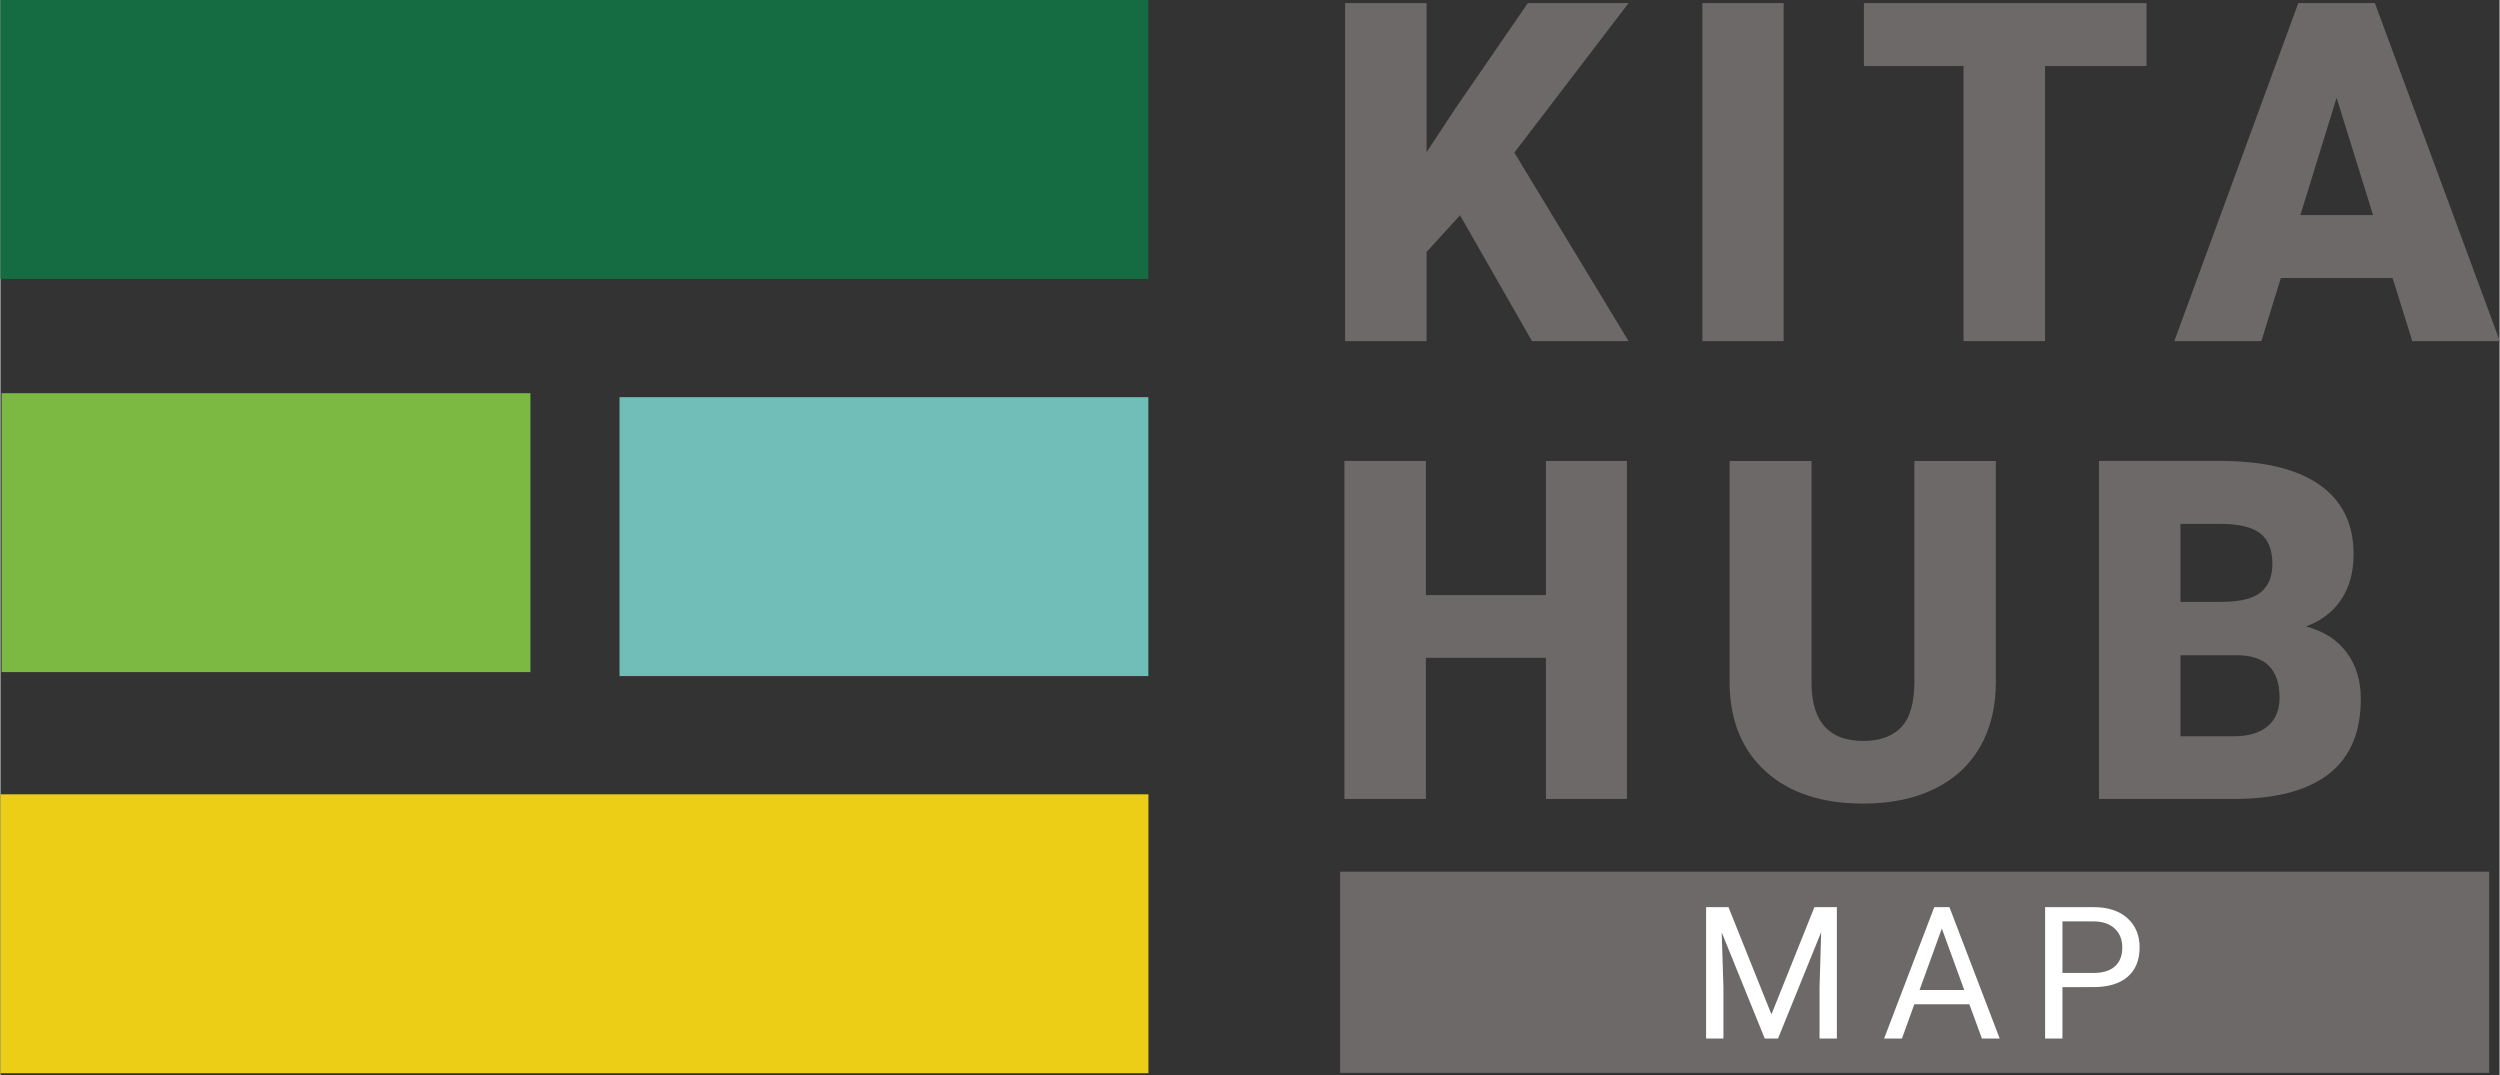 <?xml version="1.0" encoding="UTF-8"?>
<svg xmlns="http://www.w3.org/2000/svg" xmlns:xlink="http://www.w3.org/1999/xlink" version="1.1" id="Ebene_1" x="0px" y="0px" width="558" height="240" viewBox="0 0 595 256" xml:space="preserve">
<rect x="0" y="0" width="595" height="256" fill="#333333" stroke="none"/>
<g transform="matrix(1,0,0,1,-8810.5,-3374.31)">
	<g transform="matrix(1.035,0,0,1.035,8530.01,2715.44)">
		<path fill="#6C6968" d="M606.756,686.111l-7.691,8.439v20.509h-18.747v-77.762h18.747v34.288l6.516-9.88l16.771-24.408h23.179    l-26.278,34.394l26.278,43.368h-22.217L606.756,686.111z"/>
	</g>
	<g transform="matrix(1.035,0,0,1.035,8530.01,2715.44)">
		<rect x="662.504" y="637.297" fill="#6C6968" width="18.694" height="77.762"/>
	</g>
	<g transform="matrix(1.035,0,0,1.035,8530.01,2715.44)">
		<path fill="#6C6968" d="M764.663,651.771h-23.339v63.288h-18.747v-63.288h-22.913v-14.474h64.999V651.771z"/>
	</g>
	<g transform="matrix(1.035,0,0,1.035,8530.01,2715.44)">
		<path fill="#6C6968" d="M821.265,700.532h-25.691l-4.485,14.527h-20.028l28.52-77.762h17.624l28.734,77.762h-20.135    L821.265,700.532z M800.062,686.058h16.717l-8.385-26.971L800.062,686.058z"/>
	</g>
	<g transform="matrix(2.837,0,0,2.837,6896.32,1007.95)">
		<path fill="#6C6968" d="M811.216,901.153h-6.799v-11.844h-10.071v11.844h-6.837v-28.364h6.837v11.259h10.071v-11.259h6.799    V901.153z"/>
	</g>
	<g transform="matrix(2.837,0,0,2.837,6896.32,1007.95)">
		<path fill="#6C6968" d="M842.175,872.789v18.565c0,2.104-0.448,3.925-1.344,5.465c-0.896,1.538-2.182,2.71-3.857,3.516    c-1.676,0.806-3.656,1.208-5.941,1.208c-3.455,0-6.176-0.896-8.162-2.688c-1.987-1.792-3-4.246-3.04-7.362v-18.702h6.877v18.837    c0.077,3.103,1.519,4.656,4.325,4.656c1.416,0,2.486-0.39,3.214-1.168c0.727-0.779,1.091-2.046,1.091-3.799v-18.526h6.837V872.789    z"/>
	</g>
	<g transform="matrix(2.837,0,0,2.837,6896.32,1007.95)">
		<path fill="#6C6968" d="M850.829,901.153v-28.364h10.189c3.649,0,6.425,0.669,8.328,2.007c1.902,1.337,2.853,3.279,2.853,5.825    c0,1.467-0.338,2.72-1.012,3.759c-0.676,1.04-1.669,1.806-2.981,2.299c1.481,0.39,2.617,1.117,3.409,2.182    c0.792,1.065,1.188,2.364,1.188,3.896c0,2.779-0.88,4.867-2.639,6.263c-1.76,1.396-4.367,2.107-7.821,2.134h-11.514V901.153z     M857.667,889.095v6.798h4.481c1.234,0,2.182-0.282,2.844-0.848c0.662-0.565,0.993-1.36,0.993-2.387    c0-2.363-1.176-3.551-3.526-3.564h-4.792V889.095z M857.667,884.614h3.565c1.494-0.013,2.559-0.286,3.195-0.818    c0.636-0.532,0.954-1.318,0.954-2.357c0-1.195-0.344-2.056-1.033-2.581c-0.688-0.526-1.799-0.789-3.33-0.789h-3.351V884.614    L857.667,884.614z"/>
	</g>
	<g transform="matrix(5.784,0,0,3.497,-3780.97,-501.13)">
		<g transform="matrix(0.158,0,0,0.207,2160.98,844.489)">
			<rect x="450.086" y="1560.744" fill="#6C6968" width="299.346" height="66.17"/>
		</g>
	</g>
	<g transform="matrix(1.103,0,0,1.103,8358.34,2671.15)">
		<path fill="#FFFFFF" d="M782.934,833.304l9.274,23.143l9.273-23.143h4.85v28.364h-3.74v-11.045l0.351-11.921l-9.312,22.966h-2.864    l-9.292-22.908l0.371,11.863v11.044h-3.74v-28.363H782.934L782.934,833.304z"/>
	</g>
	<g transform="matrix(1.103,0,0,1.103,8358.34,2671.15)">
		<path fill="#FFFFFF" d="M834.929,854.265h-11.882l-2.668,7.401h-3.857l10.831-28.363h3.272l10.851,28.363h-3.838L834.929,854.265z     M824.177,851.187h9.645l-4.832-13.265L824.177,851.187z"/>
	</g>
	<g transform="matrix(1.103,0,0,1.103,8358.34,2671.15)">
		<path fill="#FFFFFF" d="M855.02,850.563v11.103h-3.741v-28.363h10.461c3.104,0,5.535,0.793,7.296,2.378    c1.759,1.583,2.64,3.681,2.64,6.29c0,2.753-0.86,4.872-2.58,6.361c-1.722,1.485-4.185,2.229-7.393,2.229L855.02,850.563    L855.02,850.563z M855.02,847.507h6.72c2.001,0,3.533-0.471,4.597-1.413c1.066-0.942,1.598-2.302,1.598-4.081    c0-1.689-0.532-3.04-1.598-4.053c-1.064-1.013-2.526-1.539-4.383-1.577h-6.934V847.507L855.02,847.507z"/>
	</g>
</g>
<g>
	<rect y="0" fill="#156C42" width="273.297" height="66.4"/>
	<rect x="0.282" y="93.611" fill="#7BB942" width="125.9" height="66.401"/>
	<rect x="147.395" y="94.558" fill="#70BEB7" width="125.901" height="66.401"/>
	<rect x="0.019" y="189.112" fill="#ECCE17" width="273.297" height="66.402"/>
</g>
</svg>

